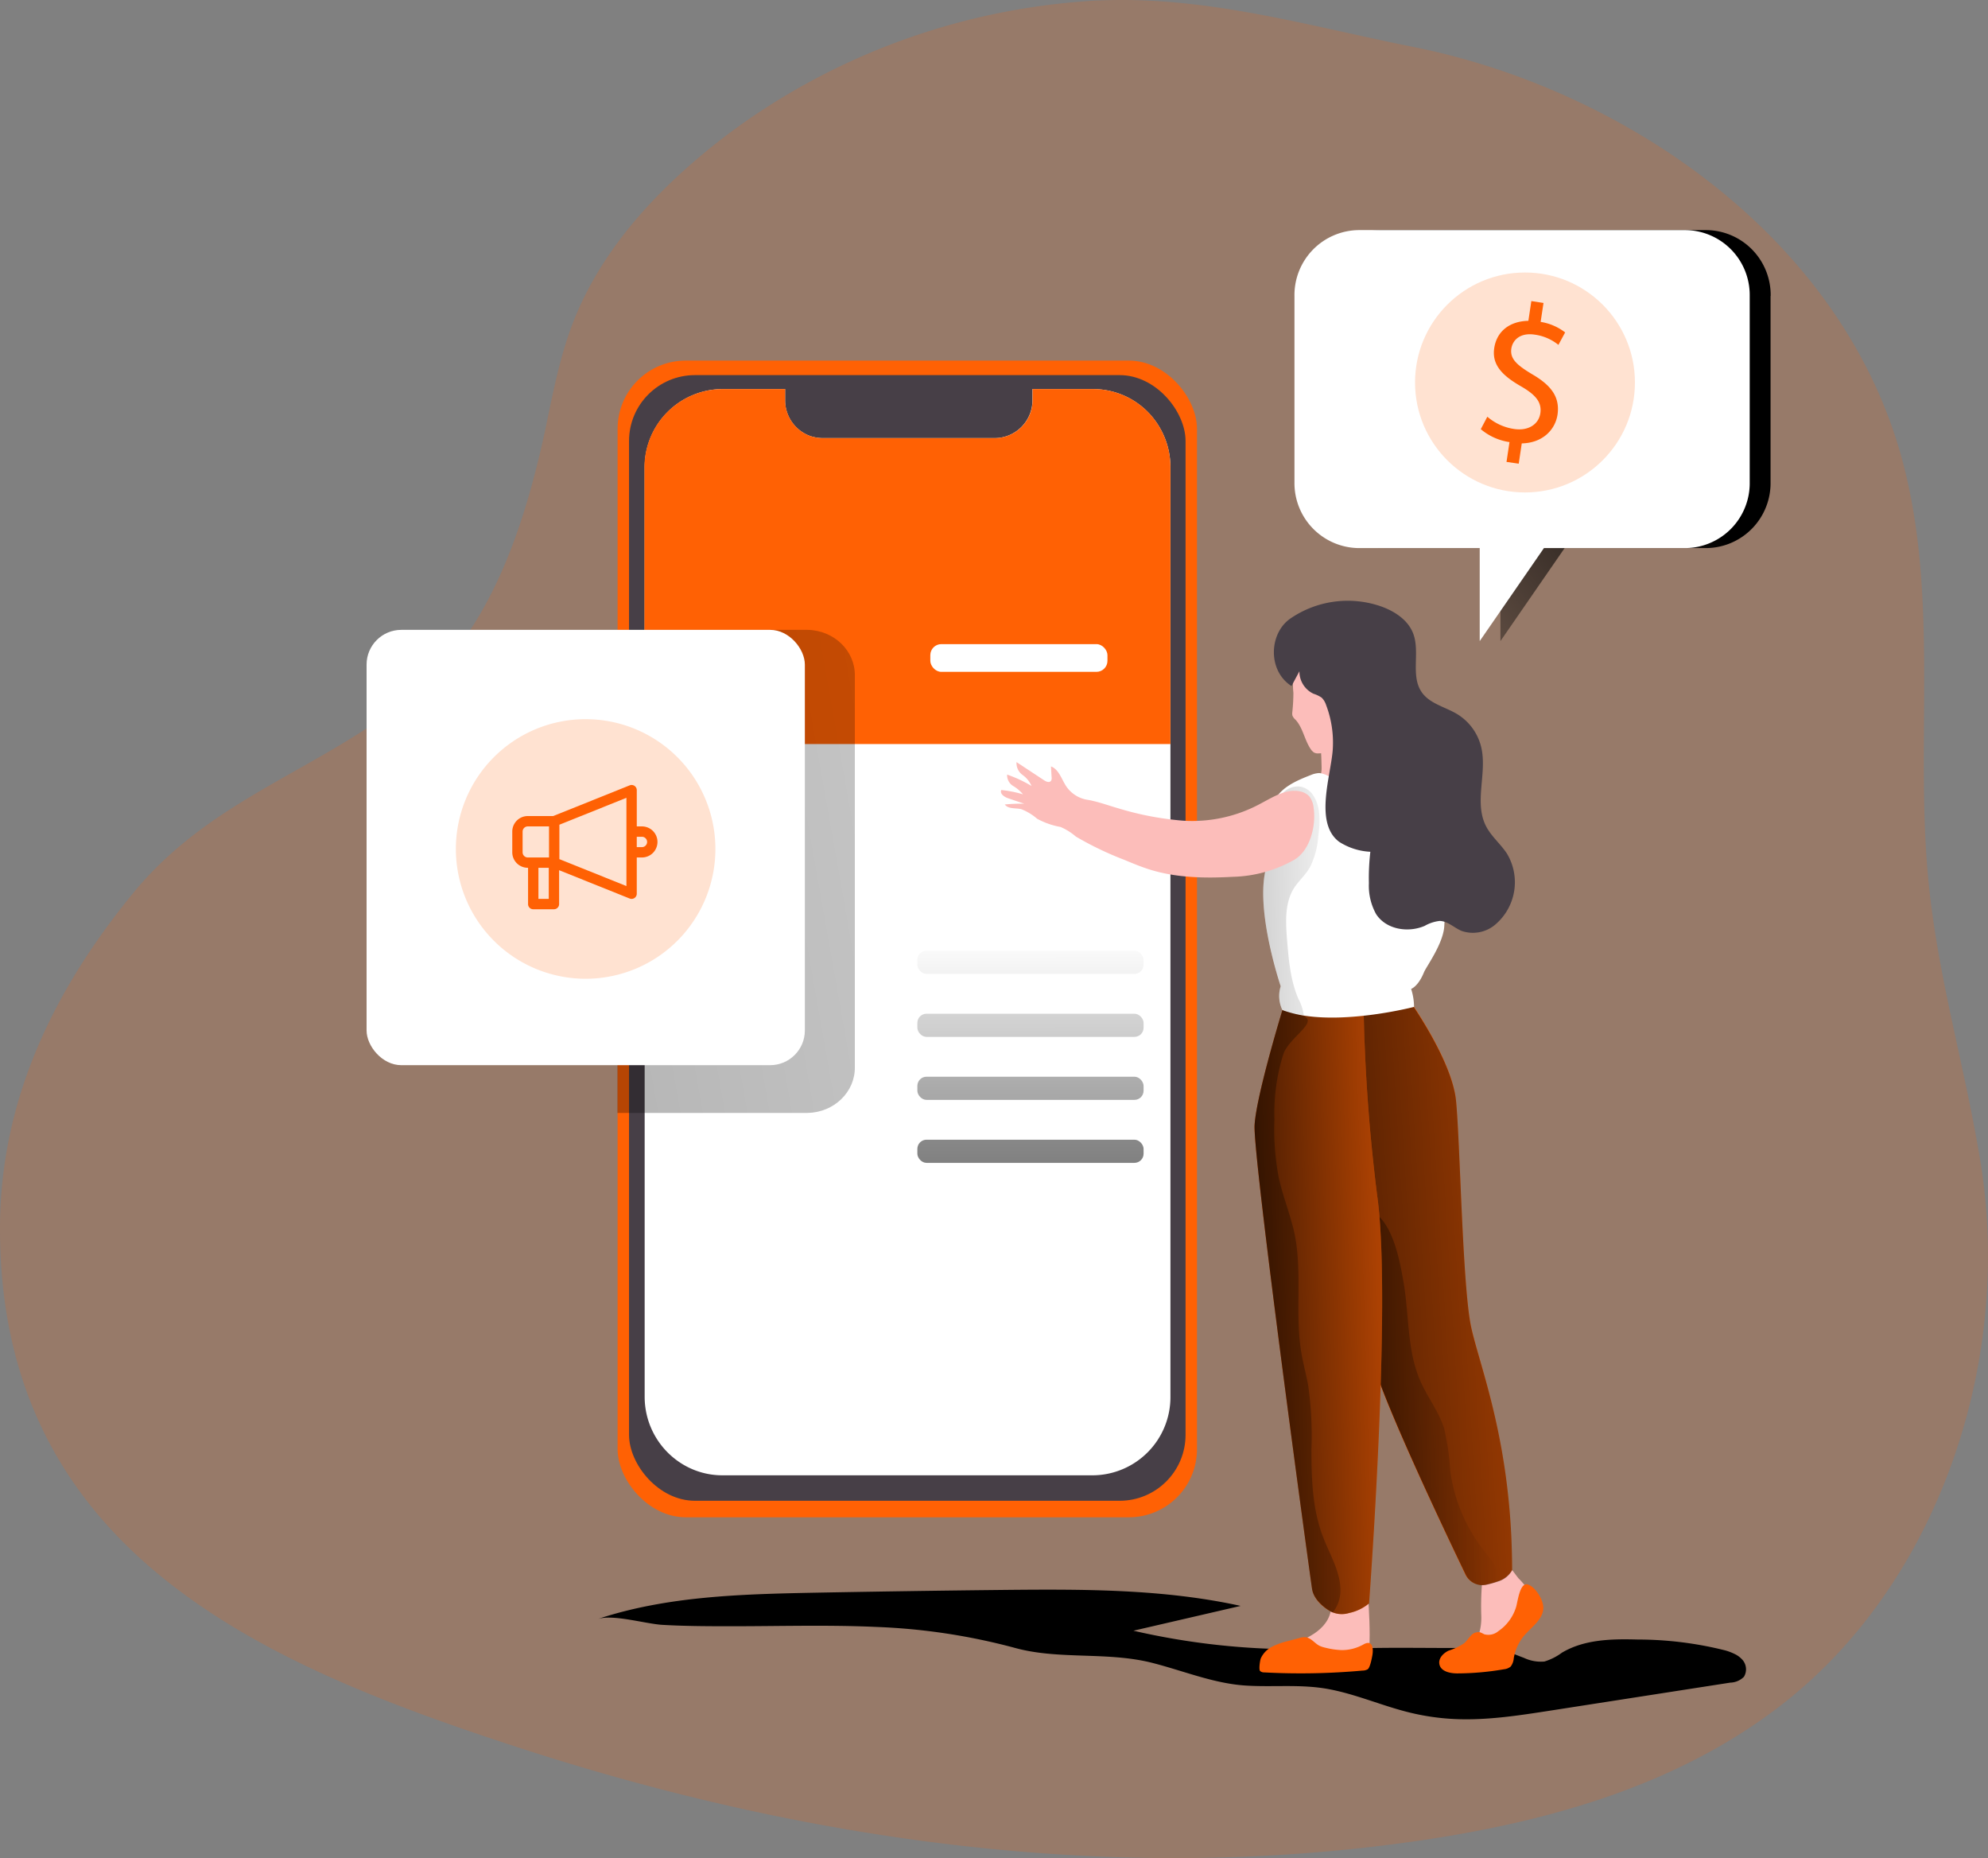 <svg xmlns="http://www.w3.org/2000/svg" xmlns:xlink="http://www.w3.org/1999/xlink" width="423.003" height="395.268" viewBox="0 0 423.003 395.268"><rect x="0" y="0" width="423.003" height="395.268" fill="#808080" stroke="none"/><defs><linearGradient id="linear-gradient" x1="1.858" y1="2.033" x2="-0.69" y2="3.86" gradientUnits="objectBoundingBox"><stop offset="0.01"></stop><stop offset="0.08" stop-opacity="0.69"></stop><stop offset="0.21" stop-opacity="0.322"></stop><stop offset="1" stop-opacity="0"></stop></linearGradient><linearGradient id="linear-gradient-2" x1="0.514" y1="-6.613" x2="0.496" y2="-11.822" gradientUnits="objectBoundingBox"><stop offset="0.01"></stop><stop offset="0.84" stop-opacity="0"></stop></linearGradient><linearGradient id="linear-gradient-3" x1="-2.577" y1="1.816" x2="6.059" y2="-1.277" xlink:href="#linear-gradient"></linearGradient><linearGradient id="linear-gradient-4" x1="-0.825" y1="-0.499" x2="2.376" y2="-1.008" xlink:href="#linear-gradient-2"></linearGradient><linearGradient id="linear-gradient-5" x1="-0.002" y1="-1.995" x2="1" y2="-1.995" gradientUnits="objectBoundingBox"><stop offset="0.01"></stop><stop offset="0.13" stop-opacity="0.69"></stop><stop offset="0.25" stop-opacity="0.322"></stop><stop offset="1" stop-opacity="0"></stop></linearGradient><linearGradient id="linear-gradient-6" x1="-1.019" y1="-0.497" x2="6.096" y2="-1.464" xlink:href="#linear-gradient-5"></linearGradient><linearGradient id="linear-gradient-7" x1="-2.082" y1="0.918" x2="1.584" y2="0.677" xlink:href="#linear-gradient-5"></linearGradient><linearGradient id="linear-gradient-8" x1="-0.957" y1="-0.753" x2="3.276" y2="-0.708" xlink:href="#linear-gradient-5"></linearGradient><linearGradient id="linear-gradient-9" x1="1.185" y1="41.67" x2="1.087" y2="-2.411" xlink:href="#linear-gradient-2"></linearGradient><linearGradient id="linear-gradient-10" x1="1.185" y1="36.232" x2="1.087" y2="-7.849" xlink:href="#linear-gradient-2"></linearGradient><linearGradient id="linear-gradient-11" x1="1.185" y1="30.796" x2="1.087" y2="-13.287" xlink:href="#linear-gradient-2"></linearGradient><linearGradient id="linear-gradient-12" x1="1.185" y1="25.358" x2="1.087" y2="-18.723" xlink:href="#linear-gradient-2"></linearGradient><linearGradient id="linear-gradient-13" x1="1.185" y1="19.922" x2="1.087" y2="-24.159" xlink:href="#linear-gradient-2"></linearGradient></defs><g id="Group_2991" data-name="Group 2991" transform="translate(-881 -2390.01)"><g id="paypal_monochromatic" transform="translate(856.627 2390.005)"><path id="Path_1199" data-name="Path 1199" d="M257.651,17.088c-1.174,0-2.466.124-3.711.224A144.459,144.459,0,0,0,184.155,41.5a136.795,136.795,0,0,0-12.048,9.14c-11.3,9.587-21.43,21.3-26.8,35.518-2.795,7.451-4.227,15.288-5.871,23.062-4.509,20.591-11.742,41.852-27.371,55.016C92.588,180.658,68.9,186.3,51.971,206.925c-16.745,20.4-28.417,43.963-28.381,71.533,0,68.64,56.046,92.484,108.511,109.7,62.047,20.442,128.051,29.806,192.763,20.5,27.418-3.949,55.189-11.562,77.5-28.762,33.489-25.732,49.588-72.949,42.637-115.658-3.523-21.671-9.723-41.256-11.4-63.523-2.184-29.036,2.431-58.8-5.613-87.169C414.6,66.491,368.1,35.729,324.406,27,302.1,22.553,280.643,16.144,257.651,17.088Z" transform="translate(0.783 -16.99)" fill="#ff6104" opacity="0.18"></path><path id="Path_1200" data-name="Path 1200" d="M365.421,70.443v39.579a13.81,13.81,0,0,1-13.586,14.033H321.607L307.946,143.84V124.056H282.239a13.835,13.835,0,0,1-13.6-14.033V70.443a13.835,13.835,0,0,1,13.6-14.033h69.546a13.81,13.81,0,0,1,13.661,13.984Z" transform="translate(35.687 -7.456)" fill="url(#linear-gradient)"></path><path id="Path_1201" data-name="Path 1201" d="M387.581,303a5.028,5.028,0,0,1,1.453,1.043,3.067,3.067,0,0,1,.484,3.788,4.247,4.247,0,0,1-2.906,1.242l-38.5,5.986c-6.731,1.043-13.512,2.086-20.305,1.751a50.235,50.235,0,0,1-9.525-1.4c-5.8-1.428-11.326-3.887-17.188-4.968s-11.7-.373-17.56-.745c-7-.435-13.661-3.3-20.479-4.968-9.5-2.235-19.473-.509-28.651-3.043a132.423,132.423,0,0,0-29.421-4.458c-10.084-.46-20.181-.161-30.265-.149-5.055,0-10.109,0-15.164-.286-3.626-.174-10.631-2.335-13.947-1.242,14.7-4.868,30.389-5.29,45.814-5.6q20.38-.385,40.747-.6c16.828-.161,33.8-.211,50.26,3.4l-22.814,5.278a154.315,154.315,0,0,0,35.878,3.937l15.288-.261c5.675-.087,11.351,0,17.026,0,2.4,0,5.042-.41,7.451-.236s5.03,1.453,7.451,2.335a8.457,8.457,0,0,0,4.347.782,12.231,12.231,0,0,0,3.726-1.875c4.769-2.844,10.569-2.956,16.07-2.807a76.621,76.621,0,0,1,18.637,2.3A11.576,11.576,0,0,1,387.581,303Z" transform="translate(5.926 48.879)" fill="url(#linear-gradient-2)"></path><rect id="Rectangle_631" data-name="Rectangle 631" width="123.283" height="246.069" rx="14.5" transform="translate(155.784 76.711)" fill="#ff6104"></rect><rect id="Rectangle_632" data-name="Rectangle 632" width="118.415" height="239.463" rx="14.02" transform="translate(158.218 79.803)" fill="#473f47"></rect><path id="Path_1202" data-name="Path 1202" d="M265.54,100.368V297.991a16.629,16.629,0,0,1-16.53,16.728H170.225A16.318,16.318,0,0,1,162,312.509a16.766,16.766,0,0,1-8.333-14.518V100.368A16.654,16.654,0,0,1,170.225,83.64H183.55v2.484a8.072,8.072,0,0,0,4.968,7.364,8.234,8.234,0,0,0,3.043.584h36.611A8.06,8.06,0,0,0,236.182,86V83.64h12.891A16.405,16.405,0,0,1,260.5,88.285,16.753,16.753,0,0,1,265.54,100.368Z" transform="translate(7.876 -0.869)" fill="#fff"></path><path id="Path_1203" data-name="Path 1203" d="M265.55,100.368V159.16H153.63V100.368a16.654,16.654,0,0,1,16.6-16.728h13.35v2.484a8.072,8.072,0,0,0,4.968,7.364,8.234,8.234,0,0,0,3.043.584h36.611A8.06,8.06,0,0,0,236.216,86V83.64h12.891a16.405,16.405,0,0,1,11.425,4.645,16.753,16.753,0,0,1,5.017,12.084Z" transform="translate(7.866 -0.869)" fill="#ff6104"></path><path id="Path_1204" data-name="Path 1204" d="M149,224.224h40.436c5.661-.089,10.174-4.468,10.084-9.784V131.233c.09-5.314-4.425-9.69-10.084-9.773H149Z" transform="translate(6.746 12.535)" fill="url(#linear-gradient-3)"></path><path id="Path_1208" data-name="Path 1208" d="M306.019,287.641s3.8,3.577,3.055,6.123-4.16,4.235-4.632,7.34-2.31,4.794-3.974,4.794H292.52s-1.242-2.186,1.739-2.844,4.073-4.309,3.887-7.7a62.1,62.1,0,0,1,.286-7.9l6.3-1.515Z" transform="translate(41.401 48.067)" fill="#fcbdba"></path><path id="Path_1209" data-name="Path 1209" d="M281.684,288.53s1.366,15.151-.3,16.008H260s0-2.546,3.428-3.1,9.451-2.633,10.469-7.253S281.684,288.53,281.684,288.53Z" transform="translate(33.597 48.694)" fill="#fcbdba"></path><path id="Path_1210" data-name="Path 1210" d="M296.684,215.282c-4.384-10.171-7.066-13.077-6.557-16.244.385-2.347-1.167-43.764-1.167-43.764-.522-.174-1.565-.323-2.136-.447a5.452,5.452,0,0,1-3.912-3.515,29.135,29.135,0,0,1-1.329-9.351l-.559.112-9.451,1.937s.211,3.067.211,5.961v.075a5.564,5.564,0,0,1-3.924,5.427l-2.235.658a92.309,92.309,0,0,0-4.136,20.752c-.658,10.506,6.321,15.077,0,36.09C254.944,234.407,299.118,220.883,296.684,215.282Z" transform="translate(33.797 13.239)" fill="#fcbdba"></path><path id="Path_1211" data-name="Path 1211" d="M289.112,187.91s9.376,13,10.258,21.783,1.366,39.641,3.229,48.21,8.693,25.049,8.693,51.75A5.191,5.191,0,0,1,308.386,312a22.344,22.344,0,0,1-2.558.733,3.987,3.987,0,0,1-4.508-2.2c-4.62-9.625-19.374-40.66-20.131-47.093-.534-4.558-5.191-34.773-15.35-52.433-2.484-4.247,1.5-21.112,1.5-21.112Z" transform="translate(34.812 24.354)" fill="#ff6104"></path><path id="Path_1212" data-name="Path 1212" d="M311.3,309.706a5.154,5.154,0,0,1-2.832,2.31h-.012a23.284,23.284,0,0,1-2.571.733,3.974,3.974,0,0,1-4.5-2.2c-4.632-9.625-19.374-40.66-20.131-47.105a217.763,217.763,0,0,0-5.961-28.253c-2.36-8.432-5.464-17.213-9.438-24.105-2.484-4.26,1.5-21.112,1.5-21.112L289.107,188s9.376,12.99,10.258,21.783,1.366,39.654,3.229,48.21S311.3,282.918,311.3,309.706Z" transform="translate(34.817 24.376)" fill="url(#linear-gradient-4)"></path><path id="Path_1213" data-name="Path 1213" d="M306.449,303.218h0a23.29,23.29,0,0,1-2.571.733,3.974,3.974,0,0,1-4.5-2.2c-4.632-9.625-19.374-40.66-20.131-47.105a217.755,217.755,0,0,0-5.911-28.3,4.607,4.607,0,0,1,6.309-1.577h.075c4.285,2.335,5.775,10.8,6.52,15.164,1.155,6.955.708,14.331,3.539,20.765,1.515,3.452,3.937,6.5,5.067,10.109a56.184,56.184,0,0,1,1.292,9.053,35.071,35.071,0,0,0,7.1,16.815C304.8,298.623,306.66,300.746,306.449,303.218Z" transform="translate(36.824 33.112)" fill="url(#linear-gradient-5)"></path><path id="Path_1214" data-name="Path 1214" d="M269.48,143.977s.211,3.067.211,5.961c5.3-.149,8.1-5.129,9.24-7.9Z" transform="translate(35.89 13.258)" fill="#fcbdba"></path><path id="Path_1215" data-name="Path 1215" d="M268.98,149.944a1.08,1.08,0,0,0,.261.211,1.627,1.627,0,0,0,.869.2,10.22,10.22,0,0,0,3.5-.7,16.641,16.641,0,0,0,4.831-2.248,7.7,7.7,0,0,0,2.906-4.57,27.7,27.7,0,0,0,.174-4.968c0-2.3.31-5.154-1.018-7.166-1.242-1.826-3.465-2.273-5.452-2.384-2.782-.174-6.284-.137-8.47,1.95a5.713,5.713,0,0,0-1.391,2.223,14.231,14.231,0,0,0-.323,4.968,40.005,40.005,0,0,1-.224,4.049,2.485,2.485,0,0,0,0,.745,2.26,2.26,0,0,0,.683.944c1.639,1.788,1.925,4.508,3.378,6.458a1.492,1.492,0,0,0,.273.286Z" transform="translate(34.714 9.924)" fill="#fcbdba"></path><path id="Path_1216" data-name="Path 1216" d="M268.43,128.449s3.428,9.438,8.693,10.842,7.551-.062,7.551-.062a15.437,15.437,0,0,1-4.881-9.091S271.013,123.953,268.43,128.449Z" transform="translate(35.636 9.574)" fill="#473f47"></path><path id="Path_1217" data-name="Path 1217" d="M271.13,141.878a3.13,3.13,0,0,1-2.6,1.08,2.31,2.31,0,0,1-1.925-1.316,8.122,8.122,0,0,1,4.52.236Z" transform="translate(35.196 13.11)" fill="#fcbdba"></path><path id="Path_1218" data-name="Path 1218" d="M265.564,187.333l-2.695-.832s-.075-.2-.2-.571A9.761,9.761,0,0,0,265.564,187.333Z" transform="translate(34.243 23.875)" fill="#fcbdba"></path><path id="Path_1219" data-name="Path 1219" d="M264.707,188.392s-6.147,19.759-6.545,26.49,11.761,95.626,12.245,98.694,3.986,4.781,3.986,4.781a5.191,5.191,0,0,0,3.924.31,9.613,9.613,0,0,0,4.21-2.049s4.781-63.337,1.826-86.014a369.418,369.418,0,0,1-3.005-42.224Z" transform="translate(33.15 24.468)" fill="#ff6104"></path><path id="Path_1220" data-name="Path 1220" d="M282.525,316.628a9.773,9.773,0,0,1-4.222,2.037,5.415,5.415,0,0,1-3.49-.112,1.964,1.964,0,0,1-.435-.2s-3.515-1.863-3.974-4.781-12.63-91.962-12.233-98.694,6.532-26.49,6.532-26.49h16.654a366.57,366.57,0,0,0,2.993,42.225C287.307,253.254,282.525,316.628,282.525,316.628Z" transform="translate(33.152 24.47)" fill="url(#linear-gradient-6)"></path><path id="Path_1221" data-name="Path 1221" d="M298.175,181.96c-.2,3.726-3.813,8.606-4.322,9.836-1.242,3.055-2.732,3.539-2.732,3.539a12.9,12.9,0,0,1,.621,3.825s-13.226,3.452-23.447,1.85a23.174,23.174,0,0,1-4.558-1.167,6.855,6.855,0,0,1-.373-5.079c-.969-2.968-5.2-16.753-3.179-24.9.484-1.975,1.056-3.924,1.7-5.874.571-1.7.857-3.4,1.416-5.1a4.073,4.073,0,0,0,.348-2.484,1.354,1.354,0,0,0-1.143-.931.8.8,0,0,0-.708.323c1.3-3.217,4.806-4.732,7.985-5.961a5.092,5.092,0,0,1,1.813-.422,5.241,5.241,0,0,1,2.384.944c.708.41,1.428.782,2.173,1.143a23.8,23.8,0,0,0,6.5,1.962,18.245,18.245,0,0,0,3.49.211c.733,0,2.26-.522,2.906-.211,1.366.671,2.645,4.968,3.3,6.321q2.931,5.973,5.824,11.947a85.252,85.252,0,0,1,0,10.233Z" transform="translate(33.511 15.041)" fill="#fff"></path><path id="Path_1222" data-name="Path 1222" d="M271.362,162.367a17.8,17.8,0,0,1-1.714,6.421,10.433,10.433,0,0,1-.969,1.441c-.782,1.018-1.714,1.937-2.422,3.018-2.074,3.179-1.838,7.352-1.528,11.177.335,4.247.733,8.582,2.384,12.419a11.053,11.053,0,0,1,1.18,3.564,23.172,23.172,0,0,1-4.558-1.167,6.855,6.855,0,0,1-.373-5.079c-.969-2.968-5.2-16.753-3.179-24.9.484-1.975,1.056-3.924,1.7-5.874.571-1.7.857-3.4,1.416-5.1a4.073,4.073,0,0,0,.348-2.484,1.354,1.354,0,0,0-1.143-.931,8.381,8.381,0,0,1,1.242-1.639,4.334,4.334,0,0,1,3.726-1.5,4.148,4.148,0,0,1,2.335,1.242C271.946,155.45,271.785,159.151,271.362,162.367Z" transform="translate(33.511 15.596)" fill="url(#linear-gradient-7)"></path><path id="Path_1223" data-name="Path 1223" d="M270.847,142.119s-.211.944-2.484.795c0,0-1.925-.112-1.863-1.155A5.986,5.986,0,0,1,270.847,142.119Z" transform="translate(35.169 13.129)" fill="#fcbdba"></path><path id="Path_1224" data-name="Path 1224" d="M253.569,160.009a65,65,0,0,1-13.872-2.633c-2.124-.609-4.247-1.4-6.383-1.788a6.731,6.731,0,0,1-4.732-2.931c-.994-1.515-1.552-3.589-3.229-4.2l.137,2.31a1.118,1.118,0,0,1-.137.77c-.335.435-1.006.174-1.453-.124l-5.874-3.875a3.117,3.117,0,0,0,1.242,2.707,5.576,5.576,0,0,1,1.95,2.372,28.216,28.216,0,0,0-5.191-2.422,2.658,2.658,0,0,0,1.242,2.4,8.047,8.047,0,0,1,2.136,1.8,25.359,25.359,0,0,0-4.62-.919c-.36.795.633,1.478,1.441,1.751l3.452,1.167a35.626,35.626,0,0,0-4.148.161c.758,1.018,2.285.708,3.5.994a11.674,11.674,0,0,1,3.39,2.049,16.43,16.43,0,0,0,4.968,1.739,12.418,12.418,0,0,1,3.254,2.037,69.448,69.448,0,0,0,10.345,4.968c1.751.733,3.515,1.465,5.328,2.037,5.688,1.788,11.748,1.888,17.7,1.565A27.868,27.868,0,0,0,277,168.391c3.49-1.962,4.819-7.3,4.235-11.177a4.632,4.632,0,0,0-.919-2.384,3.589,3.589,0,0,0-2.012-1.068c-2.832-.584-5.564,1.13-8.122,2.484A30.513,30.513,0,0,1,253.569,160.009Z" transform="translate(22.641 14.588)" fill="#fcbdba"></path><path id="Path_1225" data-name="Path 1225" d="M275.274,147.19h-.124" transform="translate(37.262 14.504)" fill="none"></path><path id="Path_1226" data-name="Path 1226" d="M265.22,138.043l1.689-3.142a5.216,5.216,0,0,0,2.993,4.781,6.793,6.793,0,0,1,1.739.832,3.9,3.9,0,0,1,.944,1.565,22.54,22.54,0,0,1,1.428,9.289c-.31,5.477-4.061,15.76,1.341,19.808A13.462,13.462,0,0,0,282,173.3a48.233,48.233,0,0,0-.31,6.694,12.419,12.419,0,0,0,1.552,6.594c2.149,3.266,6.781,3.986,10.3,2.484a8.382,8.382,0,0,1,3.167-1.056c1.726,0,3.092,1.441,4.682,2.111a7.352,7.352,0,0,0,7.079-1.242,11.823,11.823,0,0,0,2.6-15.188c-1.242-1.888-2.981-3.366-4.148-5.29-3.254-5.377.286-12.171-1.515-18.032a11.314,11.314,0,0,0-4.806-6.284c-2.62-1.627-6.036-2.248-7.749-4.856-2.285-3.465-.273-8.358-1.7-12.27-1.068-2.906-3.862-4.756-6.694-5.8a21.584,21.584,0,0,0-19.423,2.484C260.414,126.792,260.1,134.777,265.22,138.043Z" transform="translate(33.953 7.903)" fill="#473f47"></path><rect id="Rectangle_634" data-name="Rectangle 634" width="37.692" height="5.899" rx="2.34" transform="translate(222.324 137.03)" fill="#fff"></rect><path id="Path_1227" data-name="Path 1227" d="M276.415,314.443a7.526,7.526,0,0,1-1.6,4.111,1.961,1.961,0,0,1-.435-.2s-3.515-1.863-3.974-4.781-12.63-91.962-12.233-98.694,6.532-26.49,6.532-26.49l-.608,2.024c.5.2,2.484.758,3.564.994,5.079,1.093-1.913,4.458-3.353,8.308a41.926,41.926,0,0,0-1.913,14.021,54.518,54.518,0,0,0,.882,12.146c.869,4.073,2.484,7.948,3.378,12.022,1.764,8.42,0,17.287,1.528,25.769.4,2.235,1.006,4.409,1.4,6.644a76.35,76.35,0,0,1,.683,13.475c0,6.346.2,12.841,2.484,18.728C274.242,306.445,276.676,310.233,276.415,314.443Z" transform="translate(33.152 24.47)" fill="url(#linear-gradient-8)"></path><path id="Path_1228" data-name="Path 1228" d="M276.535,300.184a16.31,16.31,0,0,1-3.465-.5,6.206,6.206,0,0,1-1.329-.435c-1.006-.534-1.751-1.652-2.881-1.8a3.489,3.489,0,0,0-1.428.186l-2.36.621a15.35,15.35,0,0,0-3.279,1.155,5.241,5.241,0,0,0-2.484,2.484c-.186.422-.484,2.409-.174,2.732a1.242,1.242,0,0,0,.869.3,146.97,146.97,0,0,0,20.914-.385,2.272,2.272,0,0,0,1.105-.273c.534-.335.919-2.484,1.018-3.067.261-1.6-.087-3.229-1.863-2.248a9.376,9.376,0,0,1-4.645,1.23Z" transform="translate(33.355 50.849)" fill="#ff6104"></path><path id="Path_1229" data-name="Path 1229" d="M306.193,293.1a9.649,9.649,0,0,1-3.837,5.266,3.266,3.266,0,0,1-2.993.633,8.182,8.182,0,0,0-.882-.422,2.111,2.111,0,0,0-1.937.72c-.509.522-.894,1.155-1.441,1.627a13,13,0,0,1-3.3,1.565c-1.105.522-2.186,1.6-1.975,2.832.261,1.59,2.26,2.012,3.825,2.012a59.214,59.214,0,0,0,9.935-.882,2.645,2.645,0,0,0,1.428-.584,3.379,3.379,0,0,0,.646-1.739,10.122,10.122,0,0,1,1.962-4.521c1.614-2.037,4.272-3.626,4.334-6.21,0-1.677-1.627-4.434-3.279-4.968S306.566,291.634,306.193,293.1Z" transform="translate(40.805 48.657)" fill="#ff6104"></path><rect id="Rectangle_635" data-name="Rectangle 635" width="48.136" height="4.93" rx="1.95" transform="translate(219.567 188.842)" fill="url(#linear-gradient-9)"></rect><rect id="Rectangle_636" data-name="Rectangle 636" width="48.136" height="4.93" rx="1.95" transform="translate(219.567 202.254)" fill="url(#linear-gradient-10)"></rect><rect id="Rectangle_637" data-name="Rectangle 637" width="48.136" height="4.93" rx="1.95" transform="translate(219.567 215.654)" fill="url(#linear-gradient-11)"></rect><rect id="Rectangle_638" data-name="Rectangle 638" width="48.136" height="4.93" rx="1.95" transform="translate(219.567 229.054)" fill="url(#linear-gradient-12)"></rect><rect id="Rectangle_639" data-name="Rectangle 639" width="48.136" height="4.93" rx="1.95" transform="translate(219.567 242.454)" fill="url(#linear-gradient-13)"></rect><path id="Path_1230" data-name="Path 1230" d="M361.868,70.443v39.579a13.81,13.81,0,0,1-13.586,14.033h-30.2L304.418,143.84V124.056H278.661A13.822,13.822,0,0,1,265,110.072V70.443A13.822,13.822,0,0,1,278.661,56.41h69.546a13.81,13.81,0,0,1,13.661,13.959Z" transform="translate(34.806 -7.456)" fill="#fff"></path><g id="Group_2980" data-name="Group 2980" transform="translate(1.004 -65.003)"><circle id="Ellipse_222" data-name="Ellipse 222" cx="23.394" cy="23.394" r="23.394" transform="translate(324.459 122.978)" fill="#ff6104" opacity="0.18"></circle><path id="Path_938" data-name="Path 938" d="M303.312,169.5l.634-4.216a12.163,12.163,0,0,1-6.107-2.749l1.393-2.649a11.193,11.193,0,0,0,5.721,2.612c2.973.448,5.211-.983,5.559-3.358s-1.082-3.943-3.992-5.646c-4.017-2.288-6.368-4.589-5.821-8.208s3.333-5.721,7.263-5.8l.634-4.2,2.587.4-.609,4.03a11.442,11.442,0,0,1,5.211,2.239l-1.43,2.649a10.2,10.2,0,0,0-5.037-2.176c-3.209-.485-4.7,1.244-4.975,2.935-.323,2.164,1.07,3.482,4.465,5.51,4.042,2.363,5.883,4.838,5.36,8.557-.5,3.283-3.221,6.044-7.611,6.131l-.647,4.316Z" transform="translate(40.61 -6.23)" fill="#ff6104"></path></g><g id="Group_2982" data-name="Group 2982"><rect id="Rectangle_633" data-name="Rectangle 633" width="93.257" height="92.606" rx="7.39" transform="translate(102.373 133.995)" fill="#fff"></rect></g></g><g id="Group_2990" data-name="Group 2990"><path id="Path_1231" data-name="Path 1231" d="M346.972,35.53A27.611,27.611,0,1,0,374.811,62.9,27.611,27.611,0,0,0,346.972,35.53Z" transform="translate(658.409 2507.471)" fill="#ffe2d1"></path><g id="speaker" transform="translate(990 2522.438)"><g id="Group_2989" data-name="Group 2989" transform="translate(0 34.562)"><path id="Path_1248" data-name="Path 1248" d="M27.593,43.374h-1.1V35.663a1.1,1.1,0,0,0-1.511-1.022L8.71,41.171H3.3a3.3,3.3,0,0,0-3.3,3.3v4.406a3.3,3.3,0,0,0,3.3,3.3H3.36V59.9a1.1,1.1,0,0,0,1.1,1.1H8.867a1.1,1.1,0,0,0,1.1-1.1V52.69L24.98,58.716a1.081,1.081,0,0,0,.41.079,1.1,1.1,0,0,0,1.1-1.1V49.983h1.1a3.3,3.3,0,1,0,0-6.609ZM7.766,58.795h-2.2V52.186h2.2v6.609Zm.055-8.812H3.3a1.1,1.1,0,0,1-1.1-1.1V44.475a1.1,1.1,0,0,1,1.1-1.1H7.821v6.609Zm16.468,6.081L10.024,50.336v-7.32l14.265-5.725Zm3.3-8.284h-1.1v-2.2h1.1a1.1,1.1,0,1,1,0,2.2Z" transform="translate(0 -34.562)" fill="#ff6104"></path></g></g></g></g></svg>